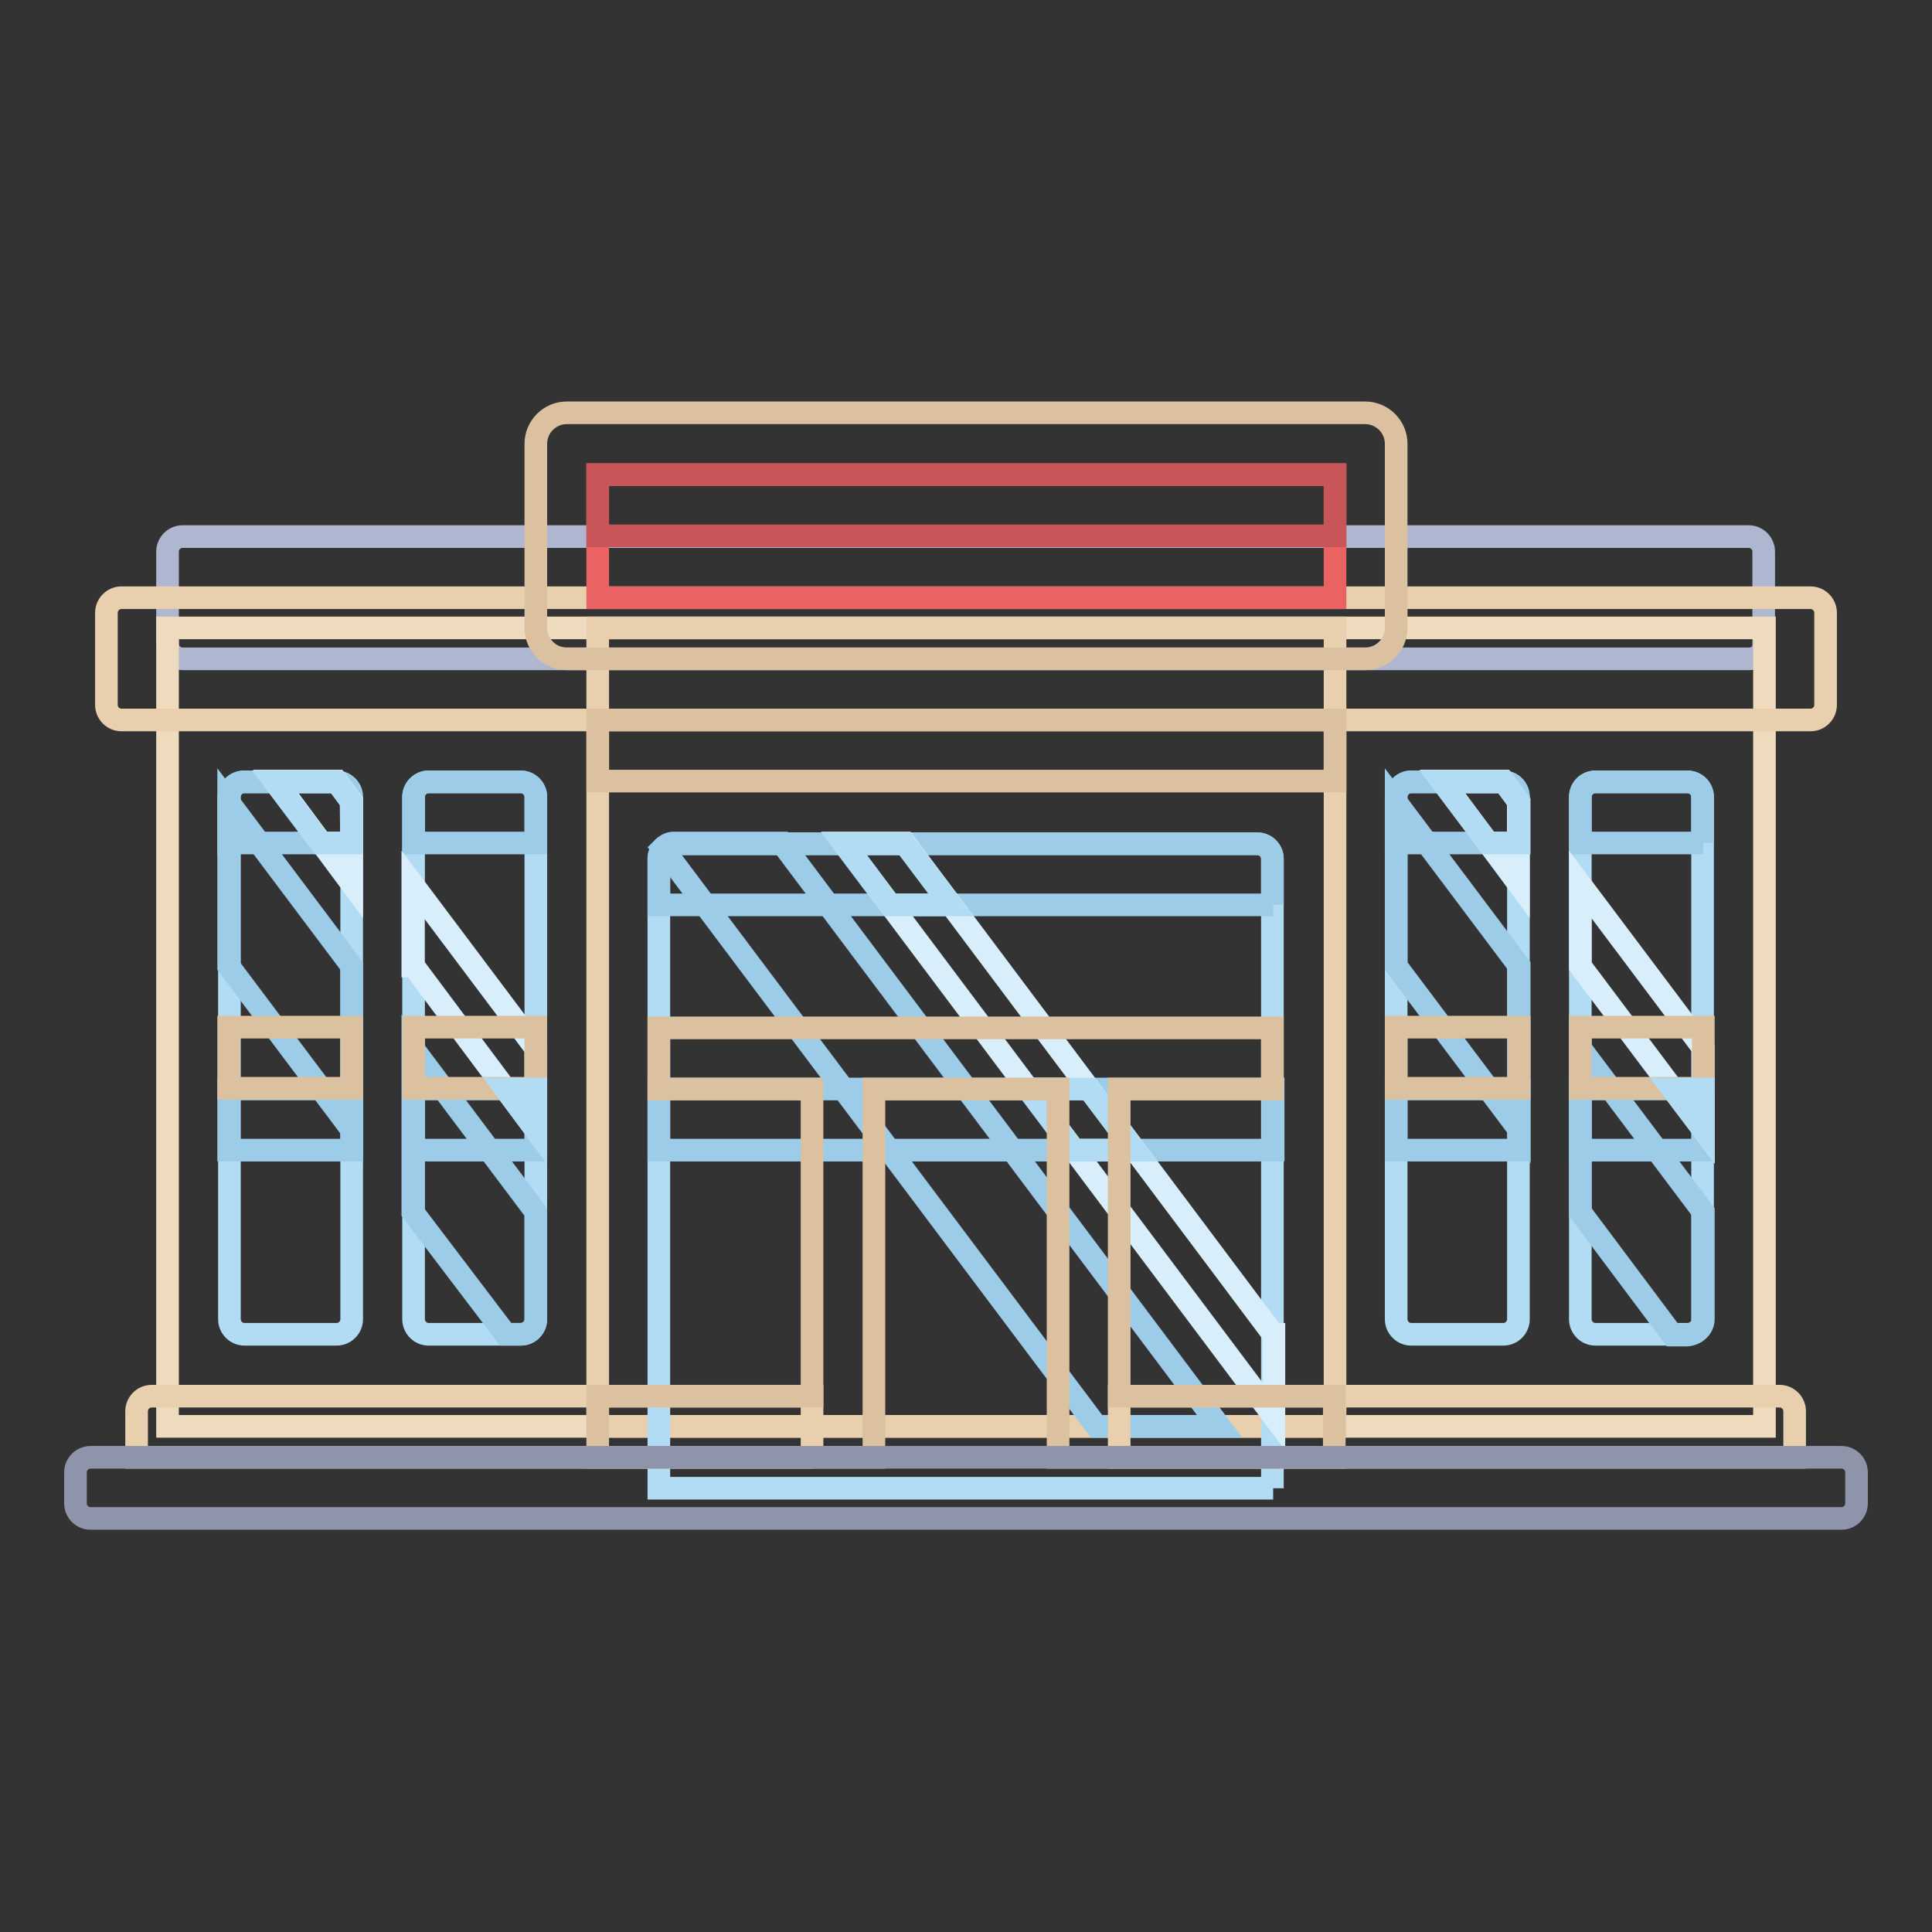 <?xml version="1.0" encoding="utf-8"?>
<!-- Svg Vector Icons : http://www.onlinewebfonts.com/icon -->
<!DOCTYPE svg PUBLIC "-//W3C//DTD SVG 1.1//EN" "http://www.w3.org/Graphics/SVG/1.1/DTD/svg11.dtd">
<svg version="1.1" xmlns="http://www.w3.org/2000/svg" xmlns:xlink="http://www.w3.org/1999/xlink" x="0px" y="0px" viewBox="0 0 256 256" enable-background="new 0 0 256 256" xml:space="preserve">
<rect x="0" y="0" width="256" height="256" fill="#333333" stroke="none"/>
<g> <path stroke-width="3" fill-opacity="0" stroke="#aeb7cf"  d="M231.8,87.3H24.2c-1.1,0-2-0.9-2-2l0,0V73.1c0-1.1,0.9-2,2-2l0,0h207.5c1.1,0,2,0.9,2,2l0,0v12.2 C233.8,86.4,232.9,87.3,231.8,87.3z"/> <path stroke-width="3" fill-opacity="0" stroke="#eedabc"  d="M22.2,83.2h211.6V189H22.2V83.2z"/> <path stroke-width="3" fill-opacity="0" stroke="#e8cfae"  d="M79.2,83.2h97.7V189H79.2V83.2z"/> <path stroke-width="3" fill-opacity="0" stroke="#b2dcf4"  d="M168.7,197.2H87.3v-83.4c0-1.1,0.9-2,2-2l0,0h77.3c1.1,0,2,0.9,2,2l0,0V197.2z M69,176.8H56.8 c-1.1,0-2-0.9-2-2l0,0v-69.2c0-1.1,0.9-2,2-2l0,0H69c1.1,0,2,0.9,2,2l0,0v69.2C71,175.9,70.1,176.8,69,176.8L69,176.8z M44.6,176.8 H32.4c-1.1,0-2-0.9-2-2l0,0v-69.2c0-1.1,0.9-2,2-2l0,0h12.2c1.1,0,2,0.9,2,2l0,0v69.2C46.6,175.9,45.7,176.8,44.6,176.8z"/> <path stroke-width="3" fill-opacity="0" stroke="#e8cfae"  d="M239.9,95.4H16.1c-1.1,0-2-0.9-2-2l0,0V81.2c0-1.1,0.9-2,2-2l0,0h223.8c1.1,0,2,0.9,2,2l0,0v12.2 C241.9,94.5,241,95.4,239.9,95.4z"/> <path stroke-width="3" fill-opacity="0" stroke="#dbc19f"  d="M79.2,95.4h97.7v8.1H79.2V95.4z"/> <path stroke-width="3" fill-opacity="0" stroke="#9dcce8"  d="M46.6,111.7H30.3v-6.1c0-1.1,0.9-2,2-2l0,0h12.2c1.1,0,2,0.9,2,2l0,0L46.6,111.7z M30.3,144.3h16.3v8.1 H30.3V144.3z M71,111.7H54.8v-6.1c0-1.1,0.9-2,2-2l0,0H69c1.1,0,2,0.9,2,2l0,0V111.7z M54.8,144.3H71v8.1H54.8V144.3z M87.3,144.3 h81.4v8.1H87.3V144.3z"/> <path stroke-width="3" fill-opacity="0" stroke="#9dcce8"  d="M87.8,112.4l57.5,76.6h16.3l-58-77.3H89.3C88.7,111.7,88.2,112,87.8,112.4L87.8,112.4z"/> <path stroke-width="3" fill-opacity="0" stroke="#9dcce8"  d="M168.7,119.9H87.3v-6.1c0-1.1,0.9-2,2-2l0,0h77.3c1.1,0,2,0.9,2,2l0,0V119.9z"/> <path stroke-width="3" fill-opacity="0" stroke="#d8eefb"  d="M168.7,176.8l-48.8-65.1h-8.1l57,76V176.8z"/> <path stroke-width="3" fill-opacity="0" stroke="#b2dcf4"  d="M150.4,152.4l-6.1-8.1h-8.1l6.1,8.1H150.4z M126,119.9l-6.1-8.1h-8.1l6.1,8.1H126z"/> <path stroke-width="3" fill-opacity="0" stroke="#d8eefb"  d="M54.8,128L71,149.7v-10.8l-16.3-21.7V128z M46.6,117.1v-10.9l-2-2.7h-8.1L46.6,117.1z"/> <path stroke-width="3" fill-opacity="0" stroke="#b2dcf4"  d="M36.4,103.6l6.1,8.1h4.1v-5.4l-2-2.7H36.4z"/> <path stroke-width="3" fill-opacity="0" stroke="#9dcce8"  d="M30.3,128l16.3,21.7V128l-16.3-21.7V128z M71,174.8v-14.2l-16.3-21.7v21.7L67,176.8h2 C70.1,176.8,71,175.9,71,174.8C71,174.8,71,174.8,71,174.8z"/> <path stroke-width="3" fill-opacity="0" stroke="#dbc19f"  d="M30.3,136.1h16.3v8.1H30.3V136.1z M54.8,136.1H71v8.1H54.8V136.1z"/> <path stroke-width="3" fill-opacity="0" stroke="#b2dcf4"  d="M71,149.7v-5.4H67L71,149.7z M223.6,176.8h-12.2c-1.1,0-2-0.9-2-2l0,0v-69.2c0-1.1,0.9-2,2-2l0,0h12.2 c1.1,0,2,0.9,2,2l0,0v69.2C225.7,175.9,224.7,176.8,223.6,176.8L223.6,176.8z M199.2,176.8H187c-1.1,0-2-0.9-2-2l0,0v-69.2 c0-1.1,0.9-2,2-2l0,0h12.2c1.1,0,2,0.9,2,2l0,0v69.2C201.2,175.9,200.3,176.8,199.2,176.8L199.2,176.8z"/> <path stroke-width="3" fill-opacity="0" stroke="#9dcce8"  d="M201.2,111.7H185v-6.1c0-1.1,0.9-2,2-2l0,0h12.2c1.1,0,2,0.9,2,2l0,0V111.7L201.2,111.7z M185,144.3h16.3 v8.1H185V144.3z M225.7,111.7h-16.3v-6.1c0-1.1,0.9-2,2-2l0,0h12.2c1.1,0,2,0.9,2,2l0,0V111.7L225.7,111.7z M209.4,144.3h16.3v8.1 h-16.3V144.3z"/> <path stroke-width="3" fill-opacity="0" stroke="#d8eefb"  d="M209.4,128l16.3,21.7v-10.8l-16.3-21.7V128z M201.2,117.1v-10.9l-2-2.7h-8.1L201.2,117.1z"/> <path stroke-width="3" fill-opacity="0" stroke="#b2dcf4"  d="M191.1,103.6l6.1,8.1h4.1v-5.4l-2-2.7H191.1z"/> <path stroke-width="3" fill-opacity="0" stroke="#9dcce8"  d="M185,128l16.3,21.7V128L185,106.3V128z M225.7,174.8v-14.2l-16.3-21.7v21.7l12.2,16.3h2 C224.7,176.8,225.7,175.9,225.7,174.8C225.7,174.8,225.7,174.8,225.7,174.8z"/> <path stroke-width="3" fill-opacity="0" stroke="#dbc19f"  d="M185,136.1h16.3v8.1H185V136.1z M209.4,136.1h16.3v8.1h-16.3V136.1z"/> <path stroke-width="3" fill-opacity="0" stroke="#b2dcf4"  d="M225.7,149.7v-5.4h-4.1L225.7,149.7z"/> <path stroke-width="3" fill-opacity="0" stroke="#dbc19f"  d="M180.9,87.3H75.1c-2.2,0-4.1-1.8-4.1-4.1V58.8c0-2.2,1.8-4.1,4.1-4.1h105.8c2.2,0,4.1,1.8,4.1,4.1v24.4 C185,85.5,183.1,87.3,180.9,87.3C180.9,87.3,180.9,87.3,180.9,87.3z"/> <path stroke-width="3" fill-opacity="0" stroke="#eb6262"  d="M79.2,62.9h97.7v16.3H79.2V62.9z"/> <path stroke-width="3" fill-opacity="0" stroke="#c85558"  d="M79.2,62.9h97.7V71H79.2V62.9z"/> <path stroke-width="3" fill-opacity="0" stroke="#e8cfae"  d="M107.7,193.1H18.1V187c0-1.1,0.9-2,2-2l0,0h87.5V193.1z M148.3,193.1h89.5V187c0-1.1-0.9-2-2-2l0,0h-87.5 V193.1z"/> <path stroke-width="3" fill-opacity="0" stroke="#dbc19f"  d="M148.3,185v-40.7h20.3v-8.1H87.3v8.1h20.3V185H79.2v8.1h36.6v-48.8h24.4v48.8h36.6V185H148.3z"/> <path stroke-width="3" fill-opacity="0" stroke="#8e94a9"  d="M244,201.2H12c-1.1,0-2-0.9-2-2l0,0v-4.1c0-1.1,0.9-2,2-2l0,0H244c1.1,0,2,0.9,2,2l0,0v4.1 C246,200.3,245.1,201.2,244,201.2L244,201.2z"/></g>
</svg>